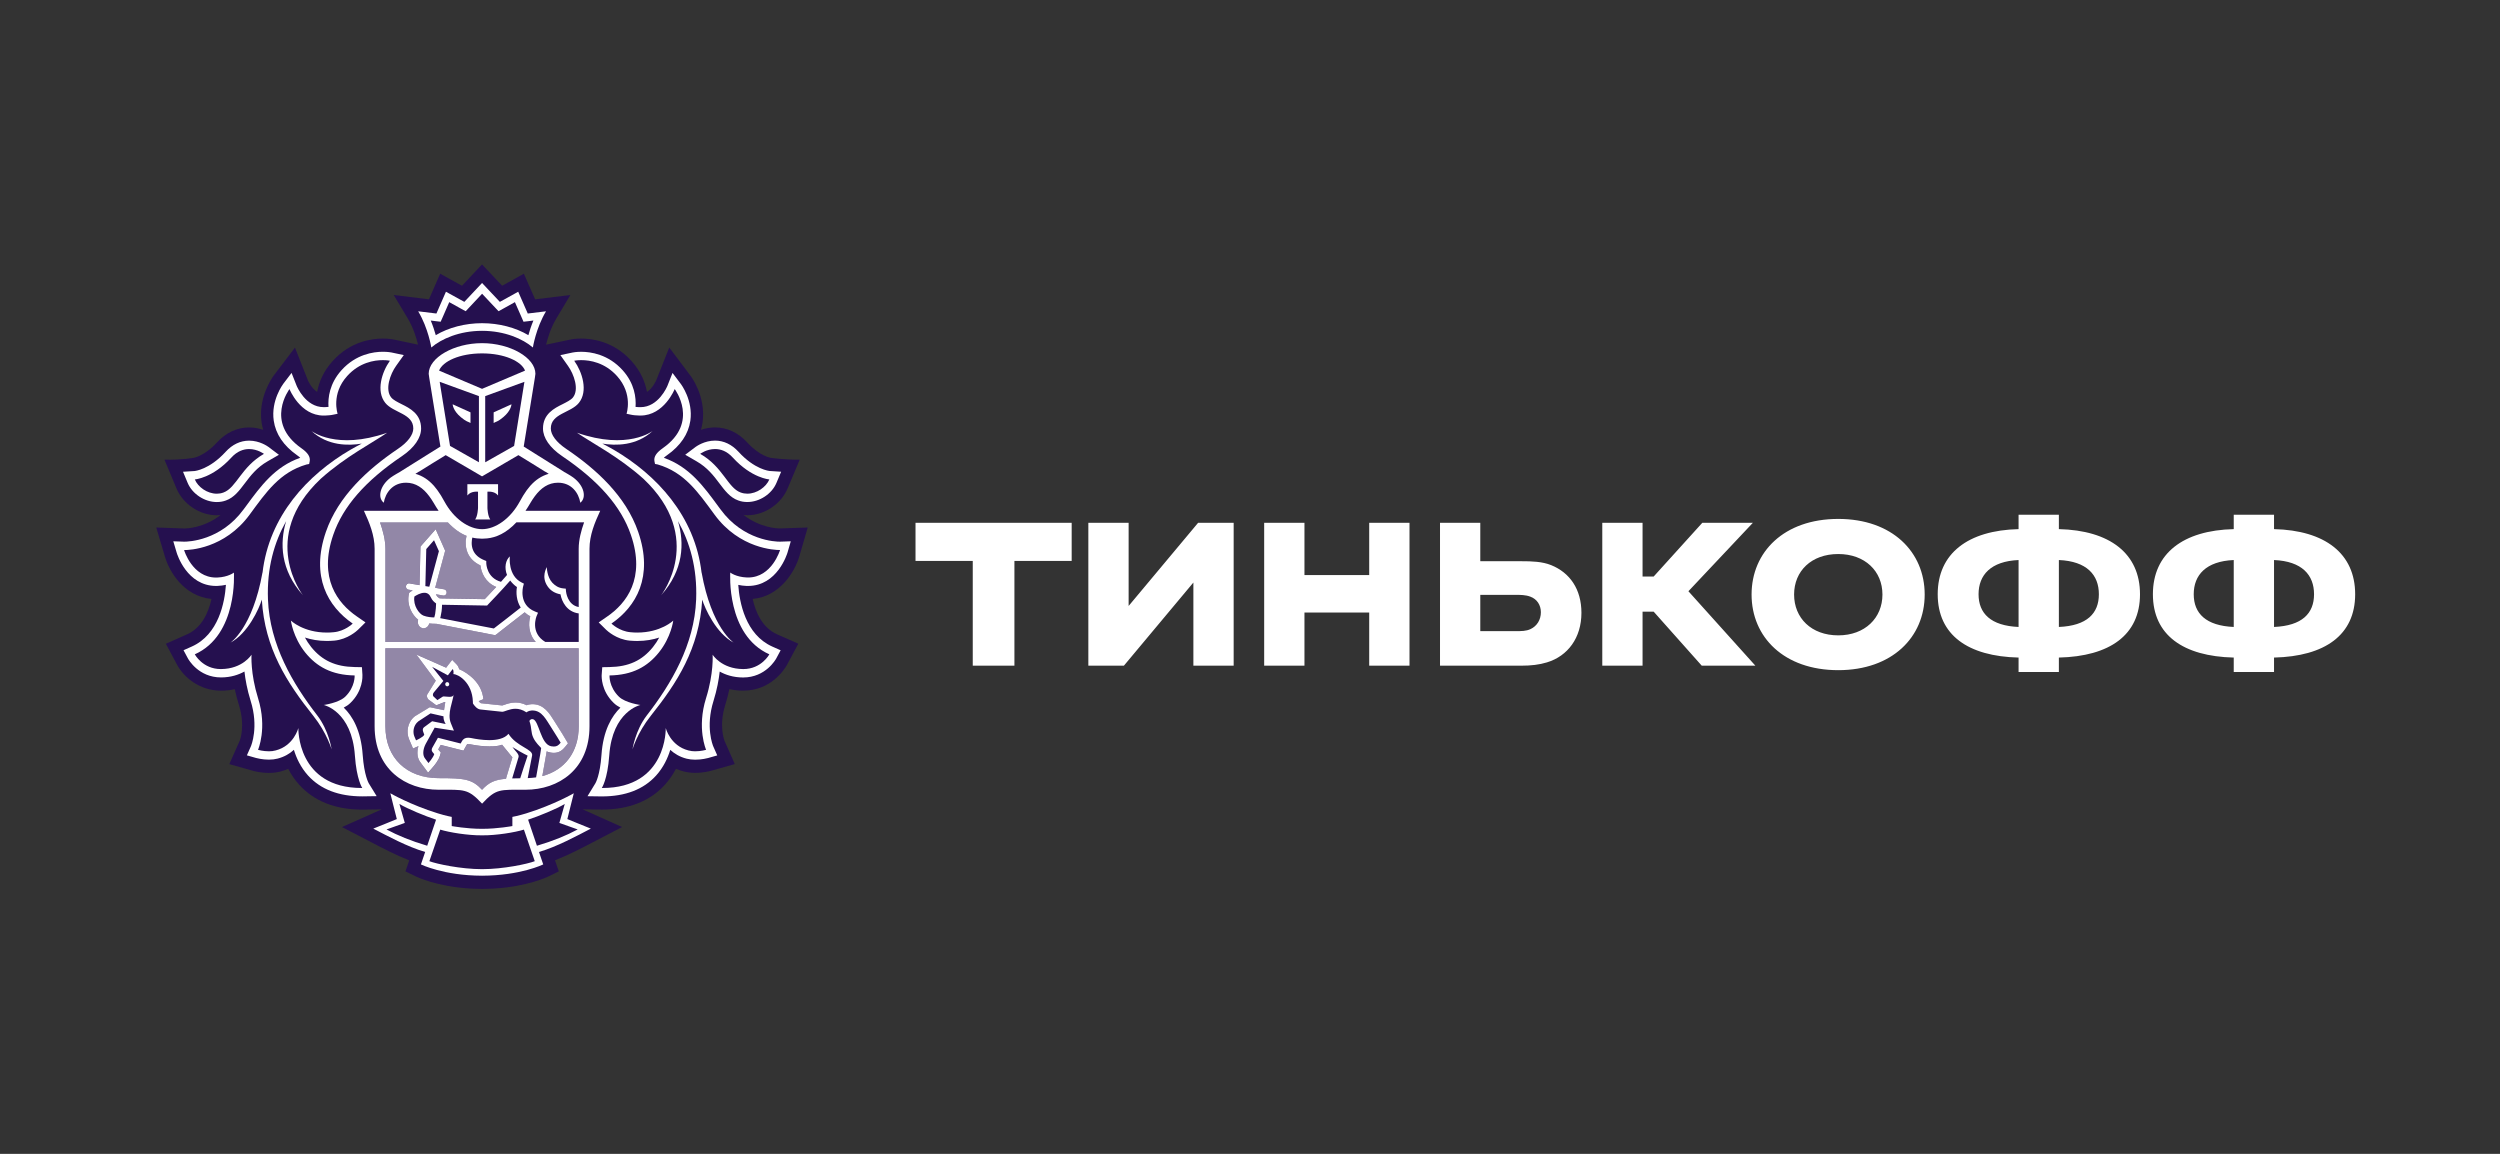 <svg width="208" height="96" viewBox="0 0 208 96" fill="none" xmlns="http://www.w3.org/2000/svg">
<rect x="0" y="0" width="208" height="96" fill="#333333" stroke="none"/>
<path d="M66.5 46.305L67.203 43.888L64.875 43.966C64.679 43.966 63.249 43.922 61.862 42.843C61.966 42.854 62.069 42.869 62.175 42.869C63.602 42.869 64.983 41.946 65.536 40.627L66.538 38.244C65.283 38.262 64.135 38.092 64.135 38.092C64.125 38.09 63.221 37.966 62.175 36.819C61.424 35.996 60.496 35.561 59.49 35.561C59.05 35.561 58.657 35.646 58.318 35.761C58.371 35.567 58.421 35.371 58.45 35.169C58.77 32.938 57.432 31.236 57.432 31.239L55.682 28.912L54.597 31.645C54.593 31.654 54.319 32.294 53.829 32.608C53.681 31.804 53.318 30.901 52.541 30.037C51.077 28.409 49.295 28.168 48.362 28.168C47.93 28.168 47.622 28.218 47.547 28.231L45.434 28.677C45.556 28.17 45.816 27.288 46.29 26.494L47.456 24.544L44.522 24.903L43.587 22.773L41.779 23.774L40.106 22L38.437 23.774L36.622 22.773L35.689 24.903L32.758 24.544L33.925 26.494C34.4 27.288 34.659 28.168 34.779 28.675L32.763 28.248L32.695 28.235C32.593 28.218 32.287 28.168 31.853 28.168C30.92 28.168 29.138 28.412 27.678 30.037C26.899 30.899 26.537 31.804 26.387 32.608C25.9 32.298 25.628 31.667 25.628 31.667L24.541 28.919L22.763 31.26C22.546 31.563 21.474 33.163 21.765 35.173C21.796 35.374 21.845 35.569 21.897 35.763C21.561 35.648 21.167 35.563 20.727 35.563C19.722 35.563 18.793 35.998 18.041 36.821C16.998 37.964 16.098 38.092 16.106 38.092C16.106 38.092 15.155 38.275 13.683 38.246L14.679 40.63C15.232 41.951 16.615 42.871 18.041 42.871C18.148 42.871 18.252 42.856 18.357 42.845C16.974 43.924 15.545 43.968 15.372 43.97L13 43.888L13.718 46.303C14.079 47.548 15.285 49.611 17.597 49.833C17.345 50.965 16.788 52.231 15.563 52.778L13.797 53.559L14.76 55.359C15.303 56.33 16.579 57.465 18.395 57.465C18.789 57.463 19.168 57.422 19.533 57.339C19.626 57.783 19.744 58.227 19.882 58.667C20.423 60.395 19.957 61.601 19.951 61.614L19.079 63.575L21.026 64.125C21.05 64.134 21.638 64.306 22.374 64.306C22.709 64.306 23.027 64.269 23.327 64.193C23.554 64.136 23.771 64.06 23.98 63.968C24.231 64.454 24.537 64.896 24.894 65.292C26.141 66.665 27.907 67.361 30.146 67.361H30.154L31.752 67.34L28.451 68.811L30.957 70.11C31.867 70.587 32.948 71.15 34.047 71.581L33.735 72.5L34.599 72.922C34.675 72.959 36.336 73.758 39.098 73.927C39.098 73.927 39.765 73.96 40.132 73.96C40.499 73.96 41.158 73.925 41.158 73.925C43.901 73.751 45.55 72.961 45.627 72.922L46.493 72.498L46.176 71.577C47.308 71.133 48.427 70.547 49.299 70.091L51.758 68.809L48.468 67.335L50.072 67.357C52.312 67.357 54.08 66.661 55.325 65.285C55.68 64.891 55.986 64.45 56.24 63.964C56.449 64.056 56.667 64.132 56.895 64.188C57.193 64.264 57.511 64.302 57.846 64.302C58.569 64.302 59.164 64.13 59.18 64.125L61.134 63.57L60.283 61.646C60.263 61.596 59.796 60.393 60.338 58.663C60.475 58.221 60.591 57.777 60.684 57.335C61.051 57.418 61.434 57.461 61.83 57.461C64.143 57.461 65.252 55.714 65.468 55.335L66.421 53.555L64.654 52.776C63.428 52.229 62.872 50.96 62.623 49.831C64.902 49.622 66.126 47.559 66.5 46.305ZM34.933 29.508L34.909 29.515L34.929 29.487L34.933 29.508Z" fill="#25104F"/>
<path d="M40.108 29.402C38.238 29.404 36.837 30.061 36.531 30.834L40.108 32.349L43.684 30.834C43.38 30.061 41.979 29.404 40.108 29.402Z" fill="#25104F"/>
<path d="M40.144 69.501H40.073C38.939 69.51 37.38 69.259 36.628 69.024L35.723 71.651C36.32 71.879 38.339 72.315 40.109 72.315C41.875 72.315 43.897 71.877 44.491 71.651L43.589 69.024C42.834 69.261 41.277 69.51 40.144 69.501Z" fill="#25104F"/>
<path d="M46.988 66.889C46.314 67.298 44.812 67.912 43.938 68.197L44.672 70.367C46.024 69.971 47.139 69.507 48.062 69.011L46.539 68.467L46.988 66.889Z" fill="#25104F"/>
<path d="M33.23 66.889L33.68 68.467L32.155 69.011C33.076 69.507 34.197 69.971 35.544 70.367L36.278 68.197C35.408 67.912 33.903 67.296 33.23 66.889Z" fill="#25104F"/>
<path d="M40.108 26.89C41.517 26.89 42.9 27.251 43.962 27.887C44.06 27.536 44.196 27.112 44.38 26.668L43.979 26.72L43.557 26.768L43.378 26.357L42.841 25.138L41.862 25.686L41.481 25.895L41.176 25.573L40.112 24.442L39.049 25.573L38.745 25.895L38.364 25.686L37.379 25.138L36.847 26.357L36.665 26.768L36.243 26.72L35.842 26.668C36.026 27.114 36.16 27.536 36.259 27.887C37.324 27.251 38.703 26.89 40.108 26.89Z" fill="#25104F"/>
<path d="M61.623 40.976C61.806 41.043 61.992 41.073 62.177 41.073C62.974 41.073 63.744 40.521 64.01 39.887C64.01 39.887 62.548 39.792 60.976 38.079C60.476 37.524 59.946 37.358 59.492 37.358C58.786 37.358 58.257 37.759 58.257 37.759C60.155 38.843 60.542 40.584 61.623 40.976Z" fill="#25104F"/>
<path d="M18.04 41.073C18.224 41.073 18.411 41.043 18.589 40.976C19.674 40.584 20.063 38.843 21.961 37.759C21.961 37.759 21.43 37.358 20.728 37.358C20.272 37.358 19.743 37.524 19.24 38.079C17.671 39.792 16.209 39.887 16.209 39.887C16.47 40.521 17.243 41.073 18.04 41.073Z" fill="#25104F"/>
<path d="M62.139 48.051C62.171 48.053 62.2 48.053 62.234 48.053C64.223 48.053 64.898 45.765 64.898 45.765H64.86C64.495 45.765 61.537 45.674 59.446 42.821C58.069 40.945 56.942 39.295 54.714 38.647L54.495 38.605L54.446 38.366C54.385 38 54.618 37.659 55.148 37.289C58.221 35.128 56.135 32.372 56.135 32.372C56.135 32.372 55.257 34.577 53.292 34.577C53.245 34.577 53.195 34.575 53.146 34.575C52.923 34.562 52.708 34.553 52.491 34.503L52.128 34.427C52.128 34.427 52.688 32.792 51.337 31.291C50.32 30.157 49.081 29.965 48.365 29.965C48.004 29.965 47.775 30.015 47.775 30.015C48.454 30.969 48.945 32.549 48.16 33.524C47.483 34.361 45.828 34.403 45.828 35.652C45.828 36.181 46.289 36.799 47.116 37.354C49.604 39.036 52.074 41.267 53.099 44.257C54.383 47.988 52.937 50.462 50.873 51.881C50.873 51.881 51.52 52.521 52.459 52.601C52.649 52.621 52.836 52.63 53.01 52.63C54.991 52.63 56.015 51.633 56.015 51.633C56.015 51.633 55.847 53.011 54.815 54.29C53.864 55.472 52.615 56.166 50.711 56.197C50.711 56.197 50.65 57.145 51.494 57.966C52.033 58.484 53.28 58.654 53.28 58.654C53.28 58.654 50.946 59.161 50.689 62.861C50.549 64.865 50.072 65.561 50.072 65.561H50.115C55.531 65.561 55.391 60.575 55.391 60.575C55.391 60.575 55.768 62.051 57.279 62.436C57.461 62.489 57.656 62.508 57.842 62.508C58.329 62.508 58.751 62.386 58.751 62.386C58.751 62.386 57.96 60.595 58.745 58.09C59.395 56.012 59.29 54.471 59.29 54.471C59.29 54.471 60.02 55.655 61.829 55.666H61.847C63.353 55.666 64.01 54.44 64.01 54.44C60.399 52.832 60.756 47.639 60.756 47.639C60.756 47.639 61.224 48.014 62.139 48.051ZM61.052 53.474C59.584 52.697 58.655 50.634 58.43 49.89C58.187 53.981 56.325 56.821 54.15 59.555C53.02 60.971 52.627 62.349 52.627 62.349C52.627 62.349 52.844 60.789 53.821 59.518C55.851 56.9 57.779 53.642 57.923 49.874C58.023 47.245 57.392 45.113 56.409 43.356C56.958 45.187 56.881 47.428 55.014 49.52C55.014 49.52 58.73 44.738 53.533 39.837C51.453 37.972 49.178 36.821 48.006 36.005C52.24 37.487 54.306 35.855 54.306 35.855C52.953 37.112 51.204 37.091 50.119 36.91C50.413 37.065 50.719 37.226 51.05 37.415C54.618 39.496 57.826 42.919 58.373 47.661V47.624C59.205 52.279 61.052 53.474 61.052 53.474Z" fill="#25104F"/>
<path d="M26.936 58.654C26.936 58.654 28.183 58.486 28.722 57.966C29.564 57.145 29.505 56.197 29.505 56.197C27.599 56.168 26.352 55.472 25.395 54.292C24.371 53.013 24.201 51.635 24.201 51.635C24.201 51.635 25.224 52.632 27.203 52.632C27.382 52.632 27.567 52.623 27.757 52.604C28.696 52.523 29.345 51.883 29.345 51.883C27.28 50.464 25.833 47.988 27.114 44.257C28.142 41.269 30.61 39.036 33.098 37.354C33.925 36.799 34.386 36.183 34.386 35.652C34.386 34.403 32.733 34.361 32.056 33.524C31.271 32.549 31.764 30.966 32.441 30.015C32.441 30.015 32.216 29.965 31.853 29.965C31.139 29.965 29.9 30.157 28.882 31.291C27.528 32.792 28.09 34.427 28.09 34.427L27.727 34.503C27.51 34.553 27.293 34.562 27.072 34.575C27.021 34.575 26.976 34.577 26.928 34.577C24.959 34.577 24.085 32.374 24.085 32.374C24.085 32.374 21.999 35.13 25.07 37.291C25.6 37.661 25.831 38.002 25.77 38.368L25.721 38.608L25.498 38.649C23.274 39.297 22.145 40.947 20.768 42.823C18.681 45.672 15.727 45.765 15.358 45.765H15.317C15.317 45.765 15.993 48.053 17.982 48.053C18.014 48.053 18.043 48.053 18.077 48.051C18.991 48.016 19.462 47.639 19.462 47.639C19.462 47.639 19.815 52.83 16.208 54.44C16.208 54.44 16.865 55.666 18.371 55.666H18.389C20.2 55.655 20.928 54.471 20.928 54.471C20.928 54.471 20.823 56.012 21.471 58.09C22.256 60.595 21.469 62.386 21.469 62.386C21.469 62.386 21.891 62.508 22.376 62.508C22.564 62.508 22.757 62.489 22.937 62.436C24.446 62.051 24.825 60.575 24.825 60.575C24.825 60.575 24.687 65.561 30.103 65.561H30.142C30.142 65.561 29.667 64.865 29.529 62.861C29.27 59.161 26.936 58.654 26.936 58.654ZM26.066 59.555C23.89 56.821 22.031 53.981 21.786 49.89C21.561 50.632 20.636 52.697 19.168 53.474C19.168 53.474 21.013 52.279 21.843 47.624V47.661C22.392 42.921 25.598 39.496 29.168 37.415C29.495 37.223 29.805 37.062 30.097 36.91C29.012 37.091 27.262 37.112 25.91 35.855C25.91 35.855 27.976 37.487 32.208 36.005C31.036 36.821 28.763 37.972 26.682 39.837C21.483 44.738 25.202 49.52 25.202 49.52C23.333 47.426 23.258 45.187 23.807 43.356C22.822 45.115 22.193 47.245 22.295 49.874C22.436 53.642 24.365 56.9 26.39 59.518C27.37 60.787 27.591 62.349 27.591 62.349C27.591 62.349 27.193 60.971 26.066 59.555Z" fill="#25104F"/>
<path d="M36.104 40.425C36.193 40.527 36.28 40.638 36.363 40.749C36.384 40.775 36.402 40.799 36.422 40.83C36.499 40.941 36.578 41.058 36.653 41.178C36.669 41.202 36.686 41.23 36.704 41.258C36.795 41.407 36.88 41.559 36.965 41.716C37.746 43.163 38.997 44.027 40.106 44.029C41.217 44.027 42.465 43.163 43.249 41.716C43.336 41.554 43.424 41.398 43.515 41.252C43.529 41.23 43.543 41.211 43.555 41.189C43.632 41.065 43.714 40.943 43.799 40.825C43.817 40.799 43.833 40.778 43.849 40.756C43.937 40.641 44.026 40.527 44.117 40.423C44.133 40.405 44.145 40.39 44.16 40.377C44.557 39.94 45.032 39.607 45.652 39.422L45.376 39.25H45.36L44.261 38.564L43.132 37.87L40.114 39.633L40.106 39.626L40.1 39.633L37.081 37.87L35.954 38.562L34.853 39.248H34.84L34.561 39.42C35.183 39.605 35.656 39.933 36.055 40.371C36.073 40.388 36.085 40.408 36.104 40.425ZM38.886 40.284H41.438V41.224C41.139 40.83 40.554 40.91 40.554 40.91V42.266C40.554 42.266 40.577 42.932 40.794 43.222H39.53C39.751 42.934 39.772 42.266 39.772 42.266V40.91C39.772 40.91 39.19 40.83 38.886 41.224V40.284Z" fill="#25104F"/>
<path d="M39.847 38.459V32.956L36.582 31.767L37.444 37.101L39.847 38.459ZM39.145 34.307V35.191L38.987 35.112C38.979 35.106 38.748 35.049 38.342 34.705C37.673 34.148 37.661 33.635 37.661 33.635L39.145 34.307Z" fill="#25104F"/>
<path d="M42.775 37.101L43.633 31.767L40.37 32.956V38.459L42.775 37.101ZM41.072 34.307L42.556 33.637C42.556 33.637 42.544 34.15 41.873 34.707C41.469 35.051 41.236 35.108 41.228 35.114L41.069 35.193V34.307H41.072Z" fill="#25104F"/>
<path d="M35.23 51.22C35.548 51.344 35.933 51.37 36.13 51.37C36.138 51.344 36.148 51.311 36.158 51.272C36.176 51.209 36.193 51.148 36.205 51.078C36.26 50.773 36.28 50.427 36.284 50.205C36.15 50.116 35.962 49.957 35.856 49.72C35.735 49.446 35.562 49.32 35.309 49.32C34.98 49.32 34.627 49.531 34.477 49.631C34.358 50.39 34.879 51.08 35.23 51.22Z" fill="#25104F"/>
<path d="M42.45 48.299C41.843 49.006 40.657 50.238 40.598 50.301L40.527 50.379L36.778 50.316C36.776 50.714 36.715 51.054 36.657 51.302C36.647 51.343 36.636 51.387 36.626 51.43L41.087 52.29C41.551 51.942 42.829 50.941 43.324 50.549C42.963 49.983 42.928 49.313 43.009 48.841C42.774 48.677 42.594 48.495 42.45 48.299Z" fill="#25104F"/>
<path d="M42.959 43.459C42.095 44.38 41.266 44.719 40.526 44.797C40.392 44.813 40.256 44.821 40.118 44.821H40.1C39.962 44.821 39.824 44.813 39.69 44.797C39.56 44.784 39.425 44.763 39.289 44.73C39.24 44.937 39.179 45.37 39.354 45.779C39.51 46.151 39.828 46.427 40.292 46.61L40.449 46.675L40.451 46.856C40.451 46.911 40.487 48.081 41.677 48.406C41.872 48.19 42.048 47.997 42.178 47.835C41.935 47.222 42.062 46.595 42.415 46.288C42.399 46.353 42.245 47.89 43.393 48.46L43.581 48.556L43.525 48.771C43.506 48.837 43.123 50.323 44.512 50.876L44.757 50.976L44.648 51.233C44.624 51.289 44.078 52.639 45.362 53.405H48.146V51.033C47.156 50.902 46.736 50.049 46.629 49.444C46.169 49.359 45.812 49.146 45.568 48.797C44.984 47.973 45.487 47.217 45.493 47.176C45.491 47.183 45.493 47.988 45.956 48.484C46.185 48.723 46.457 48.908 46.868 48.95L47.071 48.969L47.089 49.191C47.093 49.239 47.205 50.328 48.148 50.499L48.146 45.655C48.146 44.904 48.35 44.149 48.596 43.452H42.959V43.459Z" fill="#25104F"/>
<path d="M35.467 45.678L35.392 48.764L35.719 48.816L36.517 45.857L36.112 44.947L35.467 45.678Z" fill="#25104F"/>
<path d="M44.275 59.831C44.299 59.831 44.328 59.836 44.354 59.842C44.851 59.995 44.977 61.918 45.849 62.09C45.934 62.11 46.013 62.114 46.082 62.114C46.333 62.114 46.483 61.999 46.645 61.794C46.645 61.794 46.208 61.054 45.879 60.556C45.443 59.903 45.105 59.113 44.293 59.113C44.275 59.113 44.251 59.113 44.231 59.115C43.963 59.13 43.799 59.27 43.799 59.27C43.47 59.048 43.164 58.972 42.886 58.972C42.377 58.972 41.982 59.222 41.785 59.222H41.777L39.964 59.031C39.68 59.002 39.457 58.695 39.376 58.576C39.356 58.543 39.346 58.523 39.346 58.523C39.346 58.471 39.346 58.417 39.342 58.369C39.281 56.778 38.133 56.097 37.726 56.086C37.726 56.086 37.774 55.783 37.663 55.668L37.264 56.188L35.952 55.481L36.886 56.654L36.093 57.609C35.994 57.718 36.006 57.866 36.047 57.927L36.39 58.251L36.824 57.968C36.846 57.951 36.884 57.947 36.933 57.947C37.053 57.947 37.233 57.979 37.395 57.979C37.572 57.979 37.726 57.938 37.744 57.759C37.689 58.349 37.18 59.374 37.515 60.179L37.762 60.787L36.16 60.538L35.41 61.899C35.179 62.352 35.143 62.841 35.366 63.107L35.645 63.483C35.645 63.483 36.039 63.035 36.128 62.741L36 62.591C35.893 62.465 35.899 62.352 35.964 62.214L36.434 61.376L38.326 61.855L38.425 61.672C38.553 61.444 38.738 61.374 38.94 61.374C39.023 61.374 39.109 61.385 39.198 61.4C39.549 61.474 40.127 61.575 40.705 61.575C41.339 61.575 41.968 61.453 42.302 61.05C42.987 62.14 44.377 62.315 44.267 62.867L43.902 64.735C44.143 64.724 44.377 64.706 44.597 64.674L44.944 62.73C44.983 62.519 45.019 62.234 45.019 62.234C44.885 62.088 44.561 61.779 44.379 61.405C44.133 60.9 44.267 60.636 44.038 59.979C44.046 59.984 44.115 59.831 44.275 59.831ZM37.199 57.102C37.105 57.1 37.038 57.015 37.042 56.915C37.051 56.819 37.126 56.743 37.217 56.752C37.31 56.756 37.377 56.843 37.373 56.939C37.365 57.035 37.288 57.109 37.199 57.102Z" fill="#25104F"/>
<path d="M34.615 61.598C34.615 61.598 35.242 61.322 35.298 61.124L35.215 60.9C35.157 60.754 35.165 60.595 35.278 60.508L35.956 60.005L37.087 60.238C37.087 60.238 36.882 59.964 36.903 59.596L35.824 59.35L34.806 60.016C34.37 60.366 34.337 60.939 34.481 61.278L34.615 61.598Z" fill="#25104F"/>
<path d="M42.612 64.763C42.815 64.754 43.038 64.75 43.283 64.75C43.283 64.75 43.865 62.924 43.898 62.865C43.571 62.711 42.894 62.325 42.633 62.149C42.805 62.425 43.225 62.743 43.142 62.987L42.612 64.763Z" fill="#25104F"/>
<path d="M48.151 53.934H32.066V60.428C32.066 63.083 33.856 64.746 36.498 64.746C38.706 64.746 39.288 64.837 40.109 65.712C40.675 65.107 41.144 64.881 42.105 64.796L42.127 64.696L42.634 63.014C42.605 62.977 41.776 61.965 41.776 61.965C41.448 62.082 41.172 62.102 40.708 62.102C40.231 62.102 39.694 62.043 39.112 61.926C39.053 61.91 38.998 61.906 38.944 61.906C38.873 61.906 38.867 61.913 38.848 61.95L38.747 62.128L38.562 62.454L38.216 62.37L36.673 61.98L36.462 62.354L36.494 62.393L36.683 62.615L36.6 62.905C36.486 63.284 36.117 63.725 36.005 63.847L35.62 64.291L35.27 63.815L35.006 63.46C34.728 63.127 34.663 62.615 34.819 62.08C34.815 62.084 34.809 62.087 34.803 62.087L34.367 62.28L34.17 61.823L34.033 61.499C33.795 60.929 33.882 60.095 34.521 59.592L35.764 58.84L36.946 59.09C36.975 58.968 37.017 58.533 37.052 58.422C37.029 58.42 37.007 58.413 36.985 58.413L36.304 58.685L35.647 58.197C35.647 58.197 35.389 57.932 35.622 57.666L36.259 56.633L34.647 54.461L37.125 55.553L37.289 55.334L37.623 54.905L38.003 55.292C38.11 55.403 38.171 55.54 38.201 55.677C38.885 55.962 40.107 56.805 40.215 58.173L39.832 58.339V58.35C39.919 58.461 39.992 58.507 40.014 58.511L41.782 58.698C41.827 58.689 41.884 58.668 41.947 58.648C42.166 58.568 42.496 58.452 42.887 58.452C43.206 58.452 43.514 58.53 43.81 58.678C43.919 58.635 44.053 58.602 44.207 58.592L44.292 58.589C45.239 58.589 45.71 59.349 46.087 59.954C46.15 60.058 46.213 60.158 46.278 60.256C46.608 60.757 47.04 61.49 47.058 61.521L47.253 61.847L47.014 62.145C46.829 62.374 46.553 62.642 46.079 62.642C45.981 62.642 45.874 62.631 45.758 62.607C45.657 62.587 45.566 62.554 45.477 62.515C45.462 62.615 45.444 62.735 45.426 62.837L45.116 64.574C46.971 64.085 48.149 62.581 48.149 60.43L48.151 53.934Z" fill="#9287A7"/>
<path d="M32.066 53.412H44.575C43.95 52.72 43.959 51.843 44.119 51.273C43.936 51.179 43.786 51.066 43.652 50.944C43.164 51.331 41.671 52.498 41.282 52.789L41.199 52.85L36.29 51.897H36.191C36.073 51.897 35.901 51.893 35.712 51.869C35.659 52.106 35.469 52.269 35.25 52.269C35.225 52.269 35.197 52.267 35.171 52.261C35.043 52.236 34.932 52.167 34.856 52.051C34.779 51.938 34.749 51.803 34.771 51.664L34.79 51.551C34.283 51.168 33.816 50.313 34.023 49.412L34.043 49.316L34.114 49.261C34.124 49.253 34.21 49.192 34.335 49.114L33.978 49.055C33.845 49.029 33.755 48.896 33.776 48.755C33.798 48.611 33.924 48.508 34.056 48.537L34.905 48.68L34.982 45.468L36.248 44.032L37.036 45.814L36.203 48.905L36.953 49.031C37.085 49.053 37.176 49.185 37.156 49.331C37.136 49.459 37.034 49.549 36.914 49.549C36.902 49.549 36.888 49.549 36.876 49.547L36.266 49.44C36.274 49.459 36.286 49.47 36.294 49.492C36.359 49.636 36.503 49.74 36.588 49.784L40.331 49.847C40.489 49.681 40.883 49.268 41.286 48.831C40.366 48.456 40.031 47.603 39.974 47.037C39.459 46.802 39.104 46.45 38.908 45.99C38.668 45.422 38.754 44.854 38.816 44.578C38.318 44.382 37.793 44.025 37.257 43.455H31.62C31.862 44.151 32.066 44.907 32.066 45.657V53.412Z" fill="#9287A7"/>
<path d="M37.218 56.752C37.127 56.743 37.05 56.819 37.044 56.915C37.038 57.015 37.107 57.1 37.2 57.102C37.289 57.111 37.368 57.036 37.377 56.939C37.377 56.843 37.312 56.754 37.218 56.752Z" fill="white"/>
<path d="M48.13 68.527L47.203 68.147L47.458 67.119L47.74 65.999C47.74 65.999 46.098 66.954 43.784 67.672C43.127 67.875 42.63 67.966 42.63 67.966V68.728C42.63 68.728 41.394 68.958 40.143 68.958H40.072C38.821 68.958 37.584 68.728 37.584 68.728V67.966C37.584 67.966 37.085 67.875 36.43 67.672C34.116 66.954 32.476 65.999 32.476 65.999L32.754 67.119L33.015 68.147L32.087 68.527L31.057 68.941C32.239 69.552 33.875 70.445 35.374 70.884L35.021 71.92C35.021 71.92 36.921 72.85 40.086 72.858V72.861H40.13V72.858C43.3 72.85 45.197 71.92 45.197 71.92L44.843 70.884C46.341 70.445 47.981 69.552 49.157 68.941L48.13 68.527ZM32.156 69.01L33.68 68.467L33.23 66.889C33.901 67.298 35.408 67.912 36.28 68.197L35.544 70.366C34.197 69.968 33.076 69.505 32.156 69.01ZM40.11 72.314C38.34 72.314 36.318 71.877 35.724 71.651L36.629 69.024C37.379 69.259 38.94 69.509 40.074 69.5H40.145C41.278 69.509 42.835 69.259 43.59 69.024L44.492 71.651C43.898 71.879 41.878 72.314 40.11 72.314ZM44.672 70.366L43.938 68.197C44.812 67.912 46.315 67.298 46.988 66.889L46.54 68.467L48.063 69.01C47.14 69.505 46.025 69.968 44.672 70.366Z" fill="white"/>
<path d="M40.108 27.525C41.994 27.525 43.502 28.196 44.336 28.912C44.336 28.912 44.583 27.312 45.429 25.9L43.91 26.085L43.115 24.272L41.588 25.116L40.108 23.545L38.632 25.116L37.103 24.272L36.31 26.085L34.792 25.9C35.637 27.312 35.885 28.912 35.885 28.912C36.72 28.196 38.224 27.525 40.108 27.525ZM36.241 26.72L36.663 26.768L36.846 26.357L37.377 25.138L38.362 25.684L38.744 25.893L39.048 25.571L40.11 24.439L41.175 25.571L41.479 25.893L41.86 25.684L42.84 25.138L43.377 26.357L43.555 26.768L43.977 26.72L44.379 26.668C44.194 27.114 44.058 27.536 43.961 27.887C42.898 27.251 41.515 26.89 40.106 26.89C38.703 26.89 37.322 27.251 36.256 27.887C36.156 27.536 36.023 27.112 35.838 26.668L36.241 26.72Z" fill="white"/>
<path d="M62.232 48.751C64.671 48.751 65.486 46.088 65.521 45.974L65.793 45.036L64.878 45.067H64.874C64.552 45.067 61.861 44.991 59.953 42.388L59.773 42.146C58.526 40.444 57.343 38.827 55.23 38.09C55.291 38.031 55.379 37.957 55.498 37.874C56.62 37.082 57.272 36.12 57.437 35.004C57.676 33.323 56.678 31.985 56.634 31.93L55.954 31.029L55.531 32.098C55.502 32.166 54.788 33.876 53.288 33.876H53.176C53.073 33.87 52.976 33.865 52.878 33.856C52.931 33.093 52.801 31.911 51.804 30.803C50.605 29.469 49.133 29.269 48.363 29.269C47.951 29.269 47.678 29.323 47.649 29.328L46.623 29.545L47.256 30.44C47.753 31.13 48.203 32.403 47.669 33.069C47.499 33.28 47.148 33.452 46.812 33.624C46.12 33.965 45.177 34.44 45.177 35.65C45.177 36.433 45.743 37.252 46.769 37.948C49.807 39.998 51.68 42.138 52.489 44.499C53.74 48.131 52.108 50.203 50.522 51.293L49.811 51.785L50.433 52.399C50.516 52.477 51.279 53.198 52.404 53.302C52.617 53.317 52.822 53.33 53.012 53.33C53.734 53.33 54.349 53.209 54.847 53.045C54.709 53.304 54.541 53.568 54.328 53.833C53.422 54.96 52.307 55.474 50.703 55.5L50.107 55.511L50.06 56.153C50.054 56.282 50.009 57.472 51.06 58.484C51.22 58.641 51.414 58.769 51.617 58.876C50.906 59.563 50.182 60.76 50.042 62.813C49.924 64.525 49.543 65.159 49.539 65.165L48.88 66.245L50.07 66.262C52.037 66.262 53.544 65.679 54.588 64.525C55.204 63.842 55.557 63.072 55.766 62.388C56.109 62.702 56.551 62.976 57.126 63.122C57.345 63.176 57.585 63.206 57.842 63.206C58.398 63.206 58.862 63.08 58.915 63.067L59.675 62.85L59.339 62.088C59.314 62.027 58.68 60.499 59.363 58.319C59.657 57.376 59.807 56.532 59.88 55.874C60.358 56.142 60.999 56.364 61.828 56.366C63.71 56.366 64.54 54.858 64.578 54.795L64.949 54.103L64.262 53.798C62.019 52.799 61.522 50.116 61.423 48.662C61.626 48.703 61.857 48.743 62.118 48.751H62.232ZM64.01 54.44C64.01 54.44 63.353 55.666 61.847 55.666H61.828C60.02 55.655 59.29 54.471 59.29 54.471C59.29 54.471 59.395 56.012 58.742 58.09C57.958 60.595 58.748 62.386 58.748 62.386C58.748 62.386 58.327 62.508 57.84 62.508C57.654 62.508 57.459 62.488 57.276 62.436C55.766 62.051 55.389 60.575 55.389 60.575C55.389 60.575 55.529 65.561 50.113 65.561H50.07C50.07 65.561 50.547 64.865 50.689 62.86C50.946 59.161 53.28 58.654 53.28 58.654C53.28 58.654 52.035 58.486 51.496 57.966C50.652 57.145 50.711 56.197 50.711 56.197C52.617 56.168 53.864 55.472 54.815 54.29C55.845 53.011 56.015 51.633 56.015 51.633C56.015 51.633 54.991 52.63 53.01 52.63C52.836 52.63 52.649 52.621 52.459 52.601C51.522 52.521 50.873 51.881 50.873 51.881C52.935 50.462 54.383 47.985 53.099 44.255C52.071 41.267 49.602 39.034 47.116 37.352C46.289 36.797 45.828 36.181 45.828 35.65C45.828 34.401 47.483 34.361 48.162 33.521C48.945 32.546 48.454 30.964 47.775 30.013C47.775 30.013 48.004 29.963 48.365 29.963C49.081 29.963 50.32 30.157 51.337 31.288C52.69 32.79 52.128 34.425 52.128 34.425L52.491 34.501C52.708 34.551 52.923 34.56 53.146 34.57C53.195 34.57 53.243 34.573 53.292 34.573C55.257 34.573 56.135 32.368 56.135 32.368C56.135 32.368 58.223 35.125 55.149 37.284C54.62 37.654 54.387 37.996 54.448 38.361L54.497 38.601L54.715 38.642C56.944 39.291 58.071 40.941 59.448 42.816C61.539 45.67 64.497 45.761 64.862 45.761H64.9C64.9 45.761 64.225 48.048 62.236 48.048C62.204 48.048 62.175 48.048 62.141 48.046C61.226 48.011 60.758 47.635 60.758 47.635C60.758 47.635 60.399 52.83 64.01 54.44Z" fill="white"/>
<path d="M57.947 38.377C58.858 38.897 59.387 39.594 59.851 40.212C60.307 40.815 60.741 41.396 61.419 41.637C61.66 41.727 61.915 41.768 62.175 41.768C63.193 41.768 64.215 41.1 64.602 40.175L64.991 39.248L64.049 39.187C64.004 39.184 62.791 39.067 61.441 37.585C60.885 36.978 60.214 36.658 59.49 36.658C58.606 36.658 57.951 37.132 57.878 37.18L57.011 37.835L57.947 38.377ZM59.492 37.359C59.947 37.359 60.476 37.524 60.977 38.079C62.548 39.792 64.01 39.888 64.01 39.888C63.744 40.519 62.974 41.074 62.177 41.074C61.992 41.074 61.808 41.043 61.623 40.976C60.543 40.584 60.155 38.843 58.255 37.759C58.255 37.759 58.787 37.359 59.492 37.359Z" fill="white"/>
<path d="M58.372 47.624V47.659C57.825 42.919 54.617 39.496 51.048 37.413C50.718 37.224 50.414 37.063 50.118 36.908C51.205 37.089 52.955 37.111 54.305 35.852C54.305 35.852 52.239 37.485 48.005 36.003C49.177 36.819 51.454 37.97 53.532 39.835C58.729 44.736 55.011 49.518 55.011 49.518C56.878 47.426 56.955 45.185 56.406 43.355C57.389 45.111 58.018 47.243 57.92 49.873C57.776 53.64 55.848 56.898 53.818 59.516C52.843 60.787 52.624 62.347 52.624 62.347C52.624 62.347 53.017 60.97 54.147 59.553C56.322 56.819 58.182 53.979 58.425 49.888C58.65 50.63 59.577 52.695 61.047 53.472C61.051 53.474 59.204 52.28 58.372 47.624Z" fill="white"/>
<path d="M30.677 65.163C30.675 65.157 30.298 64.523 30.176 62.81C30.035 60.758 29.312 59.561 28.599 58.873C28.806 58.769 28.996 58.641 29.157 58.482C30.205 57.47 30.16 56.279 30.154 56.151L30.113 55.509L29.513 55.498C27.913 55.47 26.796 54.956 25.89 53.831C25.679 53.565 25.509 53.302 25.371 53.043C25.869 53.206 26.48 53.328 27.204 53.328C27.398 53.328 27.599 53.315 27.812 53.3C28.937 53.195 29.7 52.477 29.785 52.397L30.407 51.783L29.696 51.291C28.104 50.199 26.478 48.127 27.727 44.497C28.536 42.135 30.407 39.996 33.449 37.946C34.475 37.249 35.036 36.431 35.036 35.648C35.036 34.438 34.096 33.961 33.404 33.621C33.068 33.45 32.717 33.278 32.547 33.066C32.011 32.403 32.463 31.127 32.958 30.437L33.595 29.543L32.565 29.325C32.535 29.321 32.265 29.267 31.851 29.267C31.081 29.267 29.613 29.467 28.412 30.801C27.413 31.911 27.281 33.093 27.331 33.854C27.234 33.863 27.137 33.867 27.035 33.874H26.926C25.422 33.874 24.71 32.163 24.681 32.096L24.258 31.027L23.572 31.928C23.534 31.983 22.532 33.323 22.775 35.001C22.938 36.118 23.59 37.08 24.712 37.872C24.833 37.955 24.919 38.029 24.979 38.087C22.869 38.825 21.689 40.444 20.442 42.146L20.261 42.388C18.355 44.991 15.658 45.067 15.336 45.067L14.418 45.036L14.697 45.974C14.73 46.087 15.543 48.751 17.984 48.751L18.102 48.747C18.359 48.738 18.59 48.701 18.797 48.658C18.696 50.109 18.199 52.793 15.954 53.794L15.269 54.099L15.64 54.791C15.677 54.854 16.508 56.362 18.394 56.362C19.217 56.36 19.858 56.138 20.338 55.87C20.411 56.527 20.561 57.372 20.855 58.314C21.539 60.495 20.902 62.023 20.878 62.084L20.541 62.845L21.303 63.063C21.354 63.076 21.822 63.202 22.376 63.202C22.636 63.202 22.875 63.172 23.09 63.117C23.668 62.971 24.114 62.697 24.452 62.384C24.659 63.067 25.014 63.838 25.628 64.521C26.674 65.674 28.179 66.258 30.146 66.258L31.338 66.24L30.677 65.163ZM30.101 65.561C24.685 65.561 24.823 60.575 24.823 60.575C24.823 60.575 24.446 62.051 22.936 62.436C22.755 62.488 22.562 62.508 22.374 62.508C21.887 62.508 21.468 62.386 21.468 62.386C21.468 62.386 22.254 60.595 21.47 58.09C20.821 56.011 20.926 54.471 20.926 54.471C20.926 54.471 20.198 55.655 18.388 55.666H18.369C16.863 55.666 16.206 54.44 16.206 54.44C19.815 52.832 19.46 47.639 19.46 47.639C19.46 47.639 18.992 48.014 18.075 48.051C18.043 48.053 18.012 48.053 17.98 48.053C15.989 48.053 15.316 45.765 15.316 45.765H15.356C15.723 45.765 18.677 45.674 20.768 42.821C22.145 40.945 23.274 39.297 25.498 38.647L25.721 38.605L25.77 38.366C25.831 38 25.6 37.659 25.071 37.289C21.997 35.127 24.085 32.372 24.085 32.372C24.085 32.372 24.959 34.575 26.928 34.575C26.977 34.575 27.021 34.572 27.072 34.572C27.293 34.559 27.512 34.551 27.727 34.501L28.09 34.425C28.09 34.425 27.528 32.79 28.883 31.288C29.901 30.155 31.139 29.963 31.853 29.963C32.216 29.963 32.441 30.013 32.441 30.013C31.764 30.966 31.273 32.546 32.056 33.521C32.733 34.359 34.386 34.401 34.386 35.65C34.386 36.179 33.925 36.797 33.098 37.352C30.61 39.034 28.141 41.267 27.114 44.255C25.833 47.985 27.279 50.46 29.345 51.881C29.345 51.881 28.696 52.521 27.757 52.601C27.567 52.621 27.382 52.63 27.204 52.63C25.225 52.63 24.201 51.633 24.201 51.633C24.201 51.633 24.371 53.011 25.395 54.29C26.352 55.472 27.599 56.168 29.505 56.197C29.505 56.197 29.566 57.145 28.723 57.966C28.181 58.484 26.936 58.654 26.936 58.654C26.936 58.654 29.272 59.161 29.527 62.861C29.667 64.865 30.14 65.561 30.14 65.561H30.101Z" fill="white"/>
<path d="M18.039 41.77C18.301 41.77 18.556 41.729 18.797 41.639C19.479 41.398 19.911 40.817 20.367 40.214C20.833 39.596 21.358 38.899 22.269 38.379L23.206 37.84L22.336 37.184C22.263 37.134 21.61 36.662 20.728 36.662C20.002 36.662 19.329 36.98 18.775 37.589C17.425 39.069 16.214 39.189 16.17 39.191L15.227 39.25L15.614 40.179C16.003 41.1 17.023 41.77 18.039 41.77ZM19.239 38.081C19.742 37.526 20.272 37.361 20.728 37.361C21.429 37.361 21.961 37.761 21.961 37.761C20.063 38.847 19.673 40.586 18.589 40.978C18.41 41.045 18.224 41.076 18.039 41.076C17.242 41.076 16.472 40.523 16.208 39.89C16.208 39.888 17.668 39.792 19.239 38.081Z" fill="white"/>
<path d="M22.295 49.875C22.194 47.246 22.822 45.113 23.808 43.357C23.258 45.187 23.333 47.428 25.203 49.52C25.203 49.52 21.484 44.739 26.683 39.837C28.763 37.972 31.038 36.821 32.208 36.005C27.977 37.487 25.91 35.855 25.91 35.855C27.261 37.113 29.011 37.091 30.098 36.908C29.803 37.063 29.495 37.224 29.169 37.413C25.596 39.496 22.39 42.919 21.841 47.659V47.622C21.012 52.277 19.166 53.472 19.166 53.472C20.634 52.695 21.559 50.632 21.784 49.888C22.029 53.979 23.889 56.819 26.064 59.553C27.194 60.97 27.591 62.347 27.591 62.347C27.591 62.347 27.37 60.787 26.391 59.516C24.365 56.902 22.437 53.642 22.295 49.875Z" fill="white"/>
<path d="M38.885 40.284V41.224C39.187 40.83 39.771 40.91 39.771 40.91V42.266C39.771 42.266 39.751 42.932 39.53 43.222H40.793C40.576 42.934 40.554 42.266 40.554 42.266V40.91C40.554 40.91 41.138 40.83 41.438 41.224V40.284H38.885Z" fill="white"/>
<path d="M38.342 34.708C38.745 35.052 38.979 35.108 38.987 35.115L39.145 35.193V34.307L37.661 33.637C37.661 33.639 37.675 34.151 38.342 34.708Z" fill="white"/>
<path d="M41.872 34.708C42.543 34.151 42.555 33.637 42.555 33.637L41.071 34.307V35.193L41.227 35.115C41.237 35.108 41.469 35.052 41.872 34.708Z" fill="white"/>
<path d="M44.546 31.101C44.546 29.759 42.439 28.551 40.114 28.551H40.1C37.774 28.551 35.667 29.759 35.667 31.101L35.714 31.432L36.642 37.154L35.71 37.735L33.297 39.247H33.305C33.305 39.247 32.762 39.545 32.51 39.73C31.592 40.416 31.397 41.415 31.93 41.828C32.062 41.015 32.662 40.161 33.785 40.161C34.594 40.161 35.211 40.61 35.71 41.282C35.837 41.452 35.959 41.633 36.073 41.828C36.212 42.074 36.352 42.29 36.492 42.499H30.278C30.734 43.485 31.168 44.529 31.168 45.663V60.428C31.168 64.001 33.729 65.707 36.498 65.707C38.64 65.707 38.928 65.603 40.11 66.865C41.286 65.601 41.574 65.707 43.717 65.707C46.489 65.707 49.046 64.001 49.046 60.428V45.663C49.046 44.529 49.48 43.485 49.938 42.499H43.721C43.859 42.292 43.999 42.074 44.139 41.828C44.254 41.633 44.374 41.452 44.5 41.282C45.002 40.608 45.617 40.161 46.426 40.161C47.549 40.161 48.147 41.012 48.281 41.828C48.815 41.415 48.622 40.416 47.697 39.73C47.45 39.545 46.906 39.247 46.906 39.247H46.914L43.573 37.154L44.502 31.432L44.546 31.101ZM36.581 31.767L39.846 32.956V38.46L37.443 37.099L36.581 31.767ZM37.257 43.459C37.792 44.031 38.317 44.386 38.816 44.582C38.751 44.858 38.666 45.428 38.907 45.996C39.104 46.453 39.461 46.806 39.974 47.041C40.031 47.607 40.363 48.458 41.286 48.834C40.882 49.272 40.489 49.683 40.329 49.85L36.588 49.787C36.502 49.742 36.358 49.639 36.294 49.494C36.285 49.474 36.273 49.463 36.267 49.441L36.877 49.548C36.892 49.55 36.904 49.55 36.916 49.55C37.034 49.55 37.137 49.463 37.157 49.333C37.178 49.187 37.087 49.054 36.955 49.032L36.205 48.906L37.038 45.818L36.249 44.035L34.984 45.472L34.907 48.684L34.057 48.54C33.925 48.512 33.8 48.617 33.777 48.758C33.757 48.9 33.846 49.032 33.98 49.058L34.337 49.117C34.209 49.196 34.126 49.256 34.116 49.265L34.043 49.319L34.023 49.415C33.816 50.316 34.284 51.172 34.789 51.555L34.771 51.668C34.751 51.807 34.779 51.942 34.856 52.055C34.929 52.17 35.043 52.24 35.168 52.264C35.195 52.268 35.223 52.271 35.247 52.271C35.466 52.271 35.657 52.107 35.712 51.87C35.9 51.894 36.073 51.898 36.19 51.898H36.29L41.199 52.849L41.282 52.791C41.673 52.497 43.163 51.331 43.652 50.945C43.786 51.069 43.936 51.182 44.118 51.276C43.96 51.846 43.95 52.723 44.577 53.415H32.066V45.666C32.066 44.915 31.861 44.16 31.62 43.463H37.257V43.459ZM43.324 50.549C42.827 50.941 41.549 51.942 41.087 52.29L36.626 51.431C36.636 51.387 36.646 51.346 36.657 51.302C36.715 51.054 36.774 50.715 36.778 50.316L40.527 50.382L40.598 50.303C40.655 50.242 41.843 49.01 42.45 48.301C42.594 48.495 42.774 48.68 43.009 48.843C42.928 49.313 42.963 49.983 43.324 50.549ZM35.856 49.72C35.961 49.957 36.152 50.116 36.283 50.205C36.279 50.427 36.259 50.773 36.205 51.078C36.192 51.145 36.176 51.209 36.158 51.272C36.148 51.311 36.138 51.343 36.129 51.37C35.933 51.37 35.545 51.343 35.229 51.219C34.878 51.08 34.355 50.39 34.477 49.631C34.629 49.531 34.98 49.319 35.308 49.319C35.562 49.317 35.734 49.446 35.856 49.72ZM35.391 48.765L35.466 45.681L36.111 44.947L36.517 45.857L35.718 48.817L35.391 48.765ZM43.283 64.752C43.04 64.752 42.815 64.756 42.612 64.765L43.143 62.991C43.226 62.745 42.806 62.43 42.634 62.153C42.896 62.33 43.573 62.715 43.899 62.869C43.865 62.926 43.283 64.752 43.283 64.752ZM44.95 62.737L44.603 64.678C44.382 64.71 44.147 64.728 43.906 64.739L44.27 62.872C44.38 62.316 42.991 62.145 42.306 61.054C41.971 61.459 41.34 61.579 40.708 61.579C40.13 61.579 39.552 61.479 39.201 61.405C39.112 61.389 39.027 61.379 38.944 61.379C38.741 61.379 38.556 61.446 38.429 61.677L38.327 61.86L36.436 61.381L35.965 62.217C35.898 62.351 35.894 62.467 36.002 62.593L36.129 62.743C36.042 63.039 35.649 63.485 35.649 63.485L35.367 63.109C35.144 62.841 35.181 62.354 35.414 61.901L36.164 60.541L37.766 60.789L37.516 60.179C37.182 59.374 37.691 58.349 37.745 57.759C37.727 57.938 37.575 57.977 37.397 57.977C37.234 57.977 37.054 57.944 36.934 57.944C36.888 57.944 36.847 57.949 36.825 57.966L36.391 58.249L36.048 57.925C36.008 57.862 35.994 57.716 36.095 57.607L36.888 56.654L35.951 55.481L37.263 56.188L37.662 55.668C37.772 55.783 37.725 56.086 37.725 56.086C38.135 56.096 39.282 56.778 39.343 58.367C39.347 58.414 39.347 58.469 39.347 58.521C39.347 58.521 39.358 58.541 39.378 58.573C39.459 58.693 39.682 59 39.966 59.028L41.779 59.22H41.786C41.985 59.22 42.381 58.969 42.888 58.969C43.163 58.969 43.471 59.045 43.8 59.267C43.8 59.267 43.964 59.128 44.232 59.113C44.252 59.111 44.275 59.111 44.295 59.111C45.108 59.111 45.444 59.899 45.88 60.554C46.209 61.052 46.647 61.792 46.647 61.792C46.485 61.999 46.334 62.112 46.083 62.112C46.014 62.112 45.935 62.105 45.85 62.088C44.978 61.916 44.852 59.992 44.356 59.84C44.329 59.831 44.301 59.829 44.277 59.829C44.116 59.829 44.045 59.981 44.045 59.981C44.272 60.636 44.141 60.902 44.384 61.407C44.566 61.781 44.891 62.09 45.025 62.236C45.025 62.24 44.988 62.523 44.95 62.737ZM35.215 60.9L35.298 61.124C35.243 61.32 34.615 61.598 34.615 61.598L34.479 61.281C34.335 60.941 34.365 60.369 34.803 60.018L35.821 59.352L36.9 59.598C36.88 59.966 37.084 60.24 37.084 60.24L35.953 60.008L35.276 60.51C35.162 60.595 35.154 60.754 35.215 60.9ZM45.12 64.571L45.43 62.834C45.447 62.732 45.467 62.612 45.481 62.512C45.568 62.552 45.661 62.584 45.763 62.604C45.878 62.628 45.986 62.639 46.083 62.639C46.558 62.639 46.833 62.371 47.018 62.142L47.257 61.844L47.062 61.518C47.044 61.485 46.614 60.754 46.282 60.253C46.217 60.156 46.154 60.057 46.091 59.951C45.714 59.346 45.242 58.586 44.295 58.586L44.21 58.589C44.053 58.599 43.92 58.632 43.812 58.675C43.514 58.525 43.208 58.449 42.889 58.449C42.498 58.449 42.168 58.565 41.949 58.645C41.886 58.665 41.829 58.686 41.785 58.695L40.014 58.508C39.992 58.504 39.919 58.458 39.832 58.345V58.336L40.215 58.171C40.108 56.802 38.883 55.959 38.2 55.674C38.169 55.537 38.108 55.4 38.001 55.289L37.62 54.902L37.285 55.333L37.121 55.553L34.643 54.46L36.255 56.632L35.618 57.666C35.385 57.931 35.643 58.197 35.643 58.197L36.3 58.682L36.981 58.41C37.005 58.41 37.026 58.417 37.048 58.419C37.016 58.53 36.973 58.965 36.944 59.087L35.762 58.837L34.519 59.59C33.881 60.092 33.794 60.926 34.031 61.496L34.169 61.82L34.365 62.277L34.799 62.084C34.805 62.081 34.812 62.079 34.815 62.075C34.659 62.61 34.722 63.12 35.002 63.455L35.266 63.812L35.617 64.288L36.002 63.844C36.115 63.722 36.482 63.281 36.596 62.902L36.679 62.612L36.49 62.391L36.46 62.351L36.671 61.977L38.214 62.367L38.561 62.452L38.745 62.125L38.846 61.947C38.865 61.91 38.871 61.903 38.942 61.903C38.996 61.903 39.051 61.91 39.11 61.923C39.692 62.04 40.229 62.099 40.706 62.099C41.168 62.099 41.444 62.079 41.774 61.962C41.774 61.962 42.604 62.972 42.632 63.011L42.125 64.691L42.103 64.793C41.142 64.876 40.673 65.102 40.108 65.71C39.286 64.835 38.705 64.743 36.496 64.743C33.854 64.743 32.064 63.081 32.064 60.425V53.933H48.147L48.151 60.425C48.153 62.58 46.975 64.082 45.12 64.571ZM48.597 43.459C48.352 44.155 48.147 44.91 48.147 45.661L48.149 50.506C47.206 50.336 47.095 49.245 47.091 49.198L47.073 48.976L46.87 48.956C46.46 48.915 46.189 48.727 45.959 48.488C45.497 47.992 45.495 47.187 45.497 47.18C45.491 47.221 44.988 47.977 45.572 48.801C45.818 49.15 46.172 49.363 46.633 49.448C46.74 50.053 47.16 50.906 48.149 51.037V53.409H45.367C44.084 52.643 44.627 51.293 44.654 51.237L44.763 50.98L44.518 50.88C43.129 50.327 43.51 48.839 43.53 48.775L43.587 48.558L43.398 48.462C42.251 47.892 42.407 46.353 42.421 46.29C42.068 46.597 41.941 47.224 42.184 47.837C42.052 47.998 41.876 48.194 41.683 48.407C40.495 48.083 40.459 46.91 40.459 46.856L40.456 46.675L40.3 46.61C39.836 46.425 39.518 46.149 39.361 45.776C39.185 45.365 39.248 44.934 39.297 44.727C39.432 44.76 39.568 44.784 39.698 44.795C39.832 44.81 39.97 44.819 40.108 44.819H40.126C40.264 44.819 40.4 44.81 40.533 44.795C41.273 44.717 42.103 44.375 42.967 43.456H48.597V43.459ZM44.262 38.562L45.361 39.247H45.377L45.653 39.419C45.033 39.604 44.558 39.937 44.161 40.375C44.147 40.388 44.133 40.405 44.118 40.42C44.027 40.525 43.936 40.638 43.851 40.754C43.834 40.775 43.818 40.799 43.8 40.823C43.715 40.941 43.636 41.06 43.559 41.187C43.547 41.208 43.532 41.23 43.518 41.25C43.427 41.395 43.34 41.552 43.253 41.713C42.47 43.16 41.221 44.025 40.11 44.027C39.001 44.025 37.752 43.16 36.969 41.713C36.884 41.556 36.799 41.404 36.707 41.256C36.689 41.228 36.673 41.2 36.657 41.176C36.58 41.056 36.502 40.938 36.423 40.828C36.403 40.797 36.385 40.773 36.365 40.747C36.279 40.636 36.192 40.525 36.105 40.423C36.087 40.407 36.075 40.388 36.056 40.37C35.657 39.933 35.184 39.602 34.562 39.419L34.842 39.247H34.854L35.953 38.562L37.082 37.868L40.1 39.63L40.106 39.624L40.114 39.63L43.131 37.868L44.262 38.562ZM42.774 37.102L40.369 38.462V32.956L43.632 31.767L42.774 37.102ZM40.108 32.351L36.531 30.834C36.835 30.061 38.238 29.404 40.108 29.402C41.979 29.404 43.382 30.061 43.684 30.834L40.108 32.351Z" fill="white"/>
<path d="M84.4 55.384V46.669H89.163V43.498H76.171V46.669H80.933V55.384H84.4ZM93.902 50.415V43.498H90.55V55.384H93.509L99.289 48.467V55.384H102.641V43.498H99.682L93.902 50.415ZM113.918 50.964V55.384H117.27V43.498H113.918V47.843H108.531V43.498H105.179V55.384H108.531V50.964H113.918ZM126.605 55.384C127.368 55.384 128.061 55.309 128.709 55.109C130.443 54.585 131.575 53.062 131.575 50.989C131.575 49.017 130.605 47.643 129.056 47.019C128.315 46.719 127.438 46.694 126.605 46.694H123.16V43.498H119.809V55.384H126.605ZM126.027 49.491C126.49 49.491 126.929 49.491 127.322 49.641C127.877 49.841 128.201 50.34 128.201 50.939C128.201 51.564 127.877 52.088 127.345 52.338C126.975 52.512 126.605 52.512 126.027 52.512H123.16V49.491H126.027ZM137.585 50.889L141.585 55.384H146.046L140.476 49.191L145.838 43.498H141.631L137.585 47.968H136.661V43.498H133.31V55.384H136.661V50.889H137.585ZM152.943 43.174C148.435 43.174 145.731 45.92 145.731 49.466C145.731 53.012 148.435 55.758 152.943 55.758C157.429 55.758 160.134 53.012 160.134 49.466C160.134 45.92 157.429 43.174 152.943 43.174ZM152.943 52.862C150.701 52.862 149.269 51.414 149.269 49.466C149.269 47.519 150.701 46.095 152.943 46.095C155.163 46.095 156.619 47.519 156.619 49.466C156.619 51.414 155.163 52.862 152.943 52.862ZM171.298 42.824H167.945V44.023C163.738 44.123 161.217 46.045 161.217 49.441C161.217 52.837 163.738 54.61 167.945 54.71V55.908H171.298V54.71C175.527 54.61 178.048 52.837 178.048 49.441C178.048 46.045 175.527 44.123 171.298 44.023V42.824ZM167.945 52.163C165.633 52.063 164.616 51.039 164.616 49.441C164.616 47.843 165.633 46.694 167.945 46.595V52.163ZM171.298 46.595C173.633 46.694 174.626 47.843 174.626 49.441C174.626 51.039 173.633 52.063 171.298 52.163V46.595ZM189.199 42.824H185.847V44.023C181.639 44.123 179.121 46.045 179.121 49.441C179.121 52.837 181.639 54.61 185.847 54.71V55.908H189.199V54.71C193.43 54.61 195.95 52.837 195.95 49.441C195.95 46.045 193.43 44.123 189.199 44.023V42.824ZM185.847 52.163C183.536 52.063 182.518 51.039 182.518 49.441C182.518 47.843 183.536 46.694 185.847 46.595V52.163ZM189.199 46.595C191.534 46.694 192.528 47.843 192.528 49.441C192.528 51.039 191.534 52.063 189.199 52.163V46.595Z" fill="white"/>
</svg>
